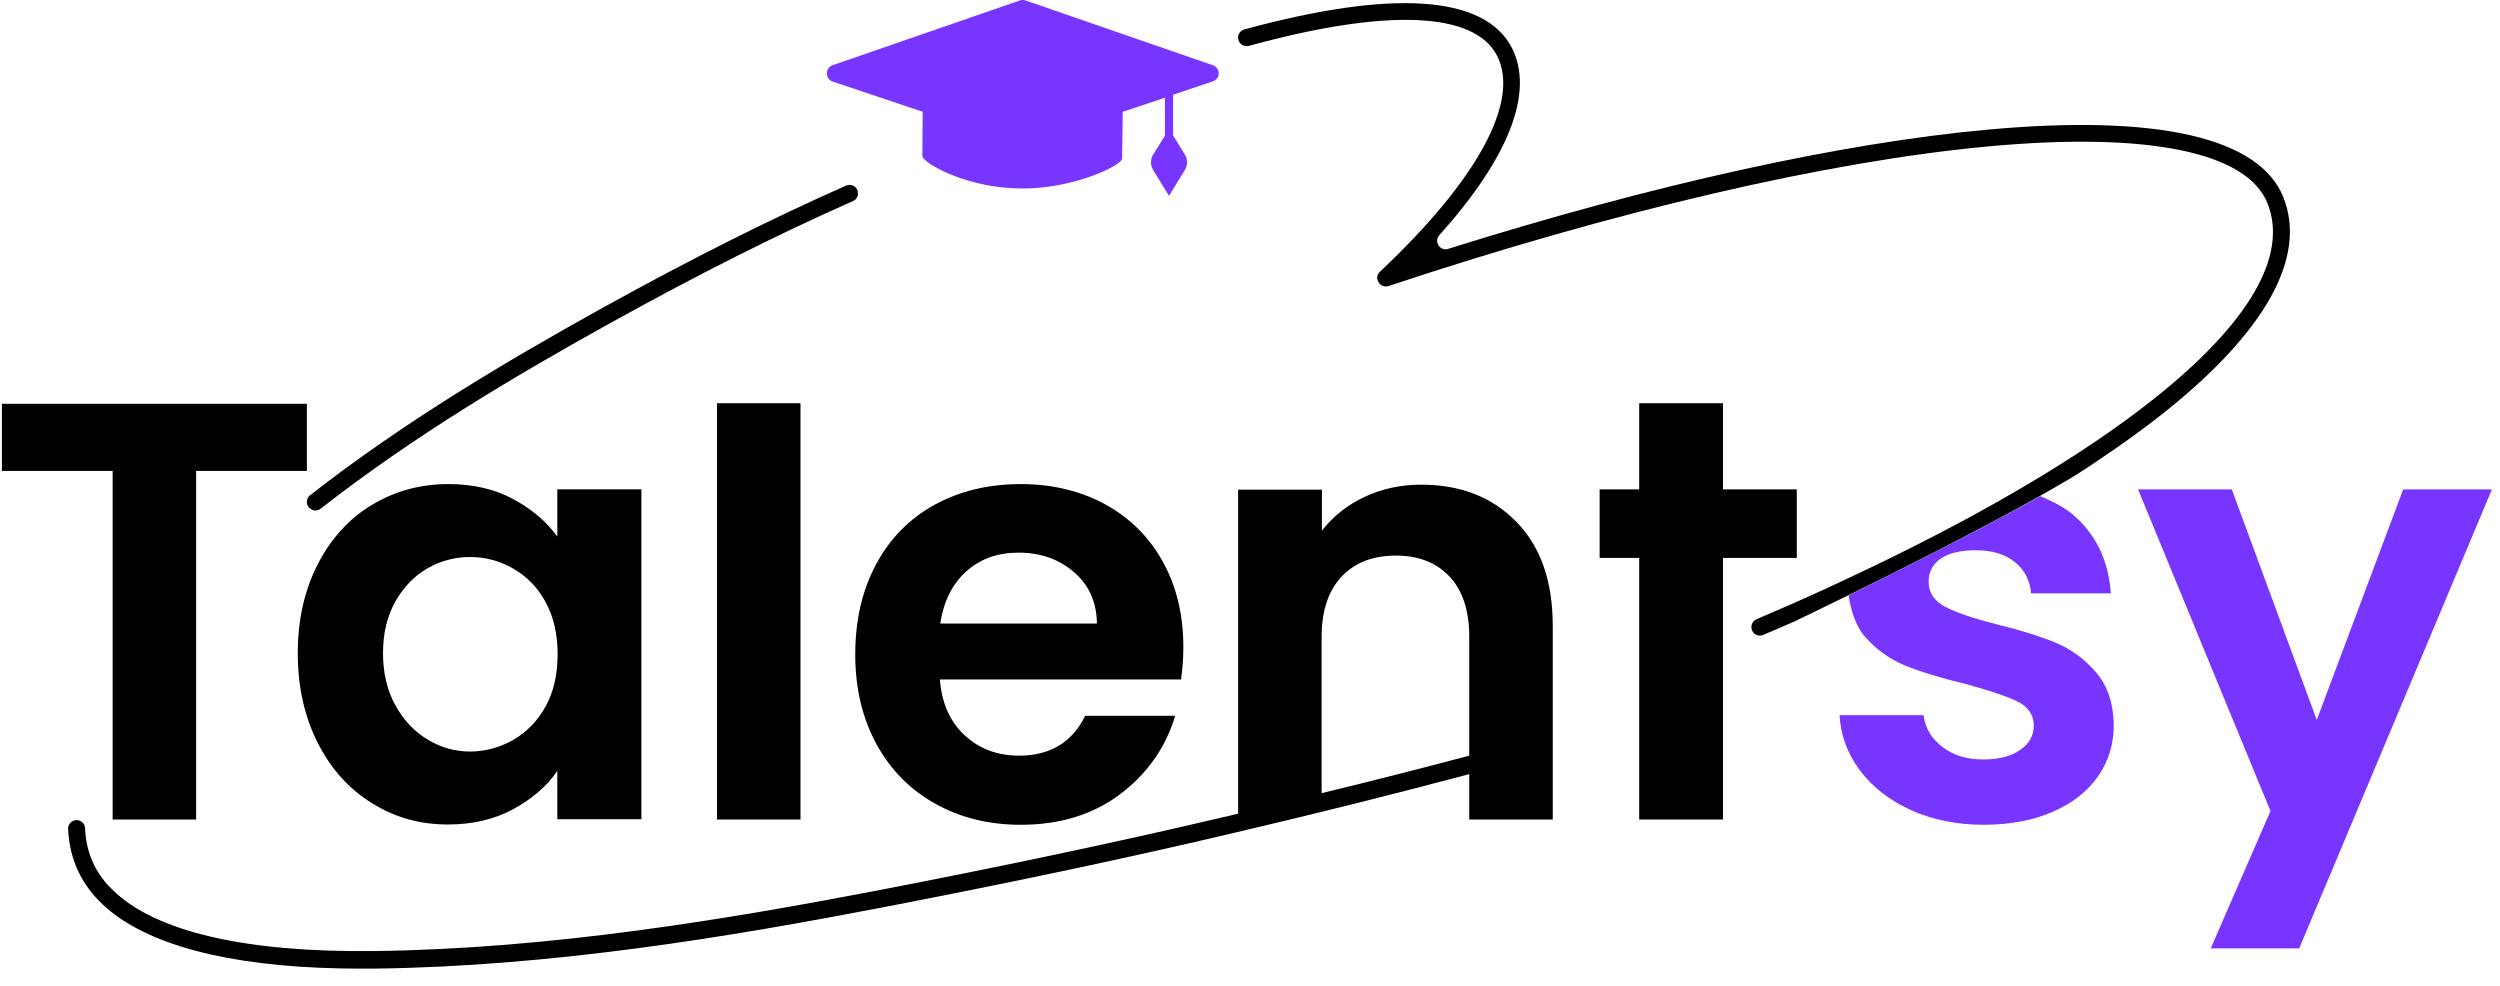 <svg width="251" height="99" viewBox="0 0 251 99" fill="none" xmlns="http://www.w3.org/2000/svg">
<g clip-path="url(#clip0_2448_8336)">
<path d="M121.751 6.544L102.957 0.044C102.78 -0.015 102.574 -0.015 102.398 0.044L83.604 6.544C83.251 6.662 83.016 6.985 83.016 7.368C83.016 7.75 83.251 8.074 83.604 8.191L92.633 11.221L92.604 15.515C92.604 15.632 92.604 15.779 92.751 15.926C93.31 16.662 97.339 18.926 102.633 18.926C107.663 18.926 112.016 16.838 112.545 16.132C112.663 15.985 112.692 15.838 112.663 15.75L112.721 11.221L116.957 9.809V13.632L115.78 15.515C115.486 15.985 115.486 16.603 115.78 17.074L117.368 19.662L118.957 17.074C119.251 16.603 119.251 15.985 118.957 15.515L117.78 13.603V9.515L121.78 8.162C122.133 8.044 122.368 7.721 122.368 7.338C122.339 6.985 122.133 6.662 121.751 6.544Z" fill="#7835FF"/>
<path d="M241.279 49.133L232.602 72.28L224.073 49.133H214.662L227.955 81.427L221.955 95.221H230.838L250.191 49.133H241.279Z" fill="#7835FF"/>
<path d="M187.191 63.867C188.339 65.191 189.691 66.161 191.25 66.809C192.839 67.456 194.839 68.073 197.309 68.661C199.691 69.309 201.456 69.897 202.544 70.426C203.633 70.956 204.191 71.779 204.191 72.838C204.191 73.838 203.75 74.661 202.839 75.279C201.927 75.926 200.691 76.25 199.103 76.25C197.456 76.25 196.103 75.838 195.016 74.985C193.927 74.161 193.28 73.103 193.133 71.809H184.691C184.808 73.838 185.486 75.691 186.75 77.368C188.016 79.044 189.721 80.368 191.869 81.338C194.016 82.309 196.456 82.809 199.163 82.809C201.78 82.809 204.103 82.368 206.074 81.514C208.044 80.661 209.574 79.485 210.633 77.956C211.691 76.456 212.221 74.72 212.221 72.809C212.191 70.603 211.603 68.868 210.456 67.514C209.308 66.191 207.986 65.191 206.427 64.544C204.869 63.897 202.897 63.279 200.516 62.691C198.163 62.103 196.427 61.514 195.309 60.926C194.191 60.338 193.633 59.514 193.633 58.397C193.633 57.397 194.044 56.632 194.869 56.073C195.691 55.514 196.839 55.25 198.369 55.25C200.016 55.25 201.309 55.632 202.28 56.426C203.25 57.191 203.809 58.25 203.927 59.573H211.927C211.691 56.22 210.397 53.573 208.044 51.603C207.163 50.867 205.956 50.279 204.839 49.809C198.927 53.132 190.809 57.191 185.603 59.779C185.809 61.279 186.339 62.867 187.191 63.867Z" fill="#7835FF"/>
<path d="M64.397 82.279V49.132H55.955V53.867C54.838 52.338 53.367 51.102 51.514 50.102C49.661 49.102 47.485 48.602 45.014 48.602C42.191 48.602 39.632 49.308 37.338 50.691C35.044 52.073 33.22 54.073 31.896 56.661C30.573 59.249 29.896 62.22 29.896 65.573C29.896 68.955 30.573 71.955 31.896 74.573C33.22 77.191 35.044 79.22 37.338 80.632C39.632 82.073 42.161 82.779 44.955 82.779C47.426 82.779 49.602 82.279 51.514 81.249C53.397 80.22 54.897 78.955 55.955 77.397V82.249H64.397V82.279ZM54.779 70.926C53.985 72.367 52.897 73.485 51.544 74.279C50.191 75.044 48.72 75.455 47.191 75.455C45.661 75.455 44.249 75.044 42.926 74.249C41.602 73.455 40.514 72.308 39.691 70.808C38.867 69.308 38.455 67.573 38.455 65.573C38.455 63.573 38.867 61.867 39.691 60.397C40.514 58.955 41.573 57.838 42.897 57.073C44.22 56.308 45.661 55.926 47.191 55.926C48.749 55.926 50.191 56.308 51.544 57.102C52.897 57.867 53.985 58.985 54.779 60.455C55.573 61.897 55.985 63.661 55.985 65.691C55.985 67.749 55.573 69.485 54.779 70.926Z" fill="black"/>
<path d="M80.369 40.485H71.986V82.279H80.369V40.485Z" fill="black"/>
<path d="M87.985 74.691C89.397 77.279 91.367 79.279 93.897 80.691C96.426 82.103 99.279 82.808 102.485 82.808C106.426 82.808 109.749 81.779 112.485 79.72C115.191 77.661 117.044 75.044 117.985 71.867H108.955C107.632 74.544 105.426 75.867 102.308 75.867C100.161 75.867 98.338 75.191 96.867 73.838C95.397 72.485 94.544 70.603 94.367 68.22H118.573C118.72 67.249 118.808 66.191 118.808 64.985C118.808 61.749 118.132 58.897 116.749 56.397C115.367 53.897 113.426 51.985 110.955 50.632C108.455 49.279 105.632 48.602 102.485 48.602C99.22 48.602 96.338 49.308 93.808 50.691C91.308 52.073 89.338 54.073 87.955 56.661C86.573 59.249 85.867 62.249 85.867 65.691C85.867 69.103 86.573 72.073 87.985 74.691ZM97.014 57.367C98.426 56.102 100.161 55.485 102.249 55.485C104.455 55.485 106.308 56.132 107.808 57.426C109.338 58.72 110.102 60.455 110.132 62.602H94.397C94.749 60.367 95.603 58.632 97.014 57.367Z" fill="black"/>
<path d="M147.514 82.28H155.896V62.839C155.896 58.368 154.69 54.897 152.249 52.397C149.808 49.897 146.632 48.662 142.69 48.662C140.632 48.662 138.72 49.074 136.984 49.897C135.249 50.721 133.837 51.839 132.72 53.28V49.162H124.308V81.692C123.808 81.809 123.308 81.927 122.808 82.044C111.955 84.603 100.602 86.986 88.132 89.398C73.073 92.28 55.279 95.28 37.484 95.486C24.573 95.633 15.543 93.515 11.337 89.368C11.161 89.192 10.985 89.015 10.808 88.839C9.367 87.221 8.632 85.339 8.543 83.162C8.514 82.692 8.161 82.339 7.69 82.339C7.22 82.339 6.808 82.75 6.837 83.221C6.955 85.809 7.837 88.074 9.514 89.986C10.043 90.574 10.632 91.133 11.308 91.662C16.073 95.339 24.573 97.25 36.22 97.25C36.632 97.25 37.073 97.25 37.484 97.25C55.396 97.044 73.308 94.044 88.455 91.133C100.955 88.721 112.337 86.339 123.22 83.78C131.896 81.75 139.896 79.75 147.514 77.721V82.28ZM132.69 79.633V63.956C132.69 61.339 133.367 59.309 134.69 57.897C136.014 56.486 137.837 55.78 140.161 55.78C142.426 55.78 144.22 56.486 145.543 57.897C146.867 59.309 147.514 61.339 147.514 63.956V75.868C142.72 77.133 137.808 78.397 132.69 79.633Z" fill="black"/>
<path d="M172.986 82.279V65.427V63.603V56.015H180.398V49.133H172.986V40.485H164.575V49.133H160.604V56.015H164.575V82.279H172.986Z" fill="black"/>
<path d="M11.309 82.279H19.691V62.338V59.867V47.279H30.809V40.544H0.191V47.279H11.309V82.279Z" fill="black"/>
<path d="M32.191 51.073C41.632 43.691 51.956 37.603 61.397 32.367C70.162 27.515 78.103 23.515 85.632 20.191C86.073 20.015 86.25 19.515 86.073 19.073C85.897 18.632 85.368 18.456 84.956 18.632C77.368 21.985 69.397 25.985 60.573 30.867C51.073 36.132 40.662 42.279 31.132 49.72C30.926 49.867 30.809 50.132 30.809 50.397C30.809 51.103 31.632 51.514 32.191 51.073Z" fill="black"/>
<path d="M210.632 46.221C209.721 46.838 208.779 47.427 207.838 48.044C208.955 47.368 209.896 46.75 210.632 46.221Z" fill="black"/>
<path d="M180.396 62.28C180.396 62.28 180.427 62.28 180.457 62.25C180.457 62.25 180.457 62.25 180.396 62.28Z" fill="black"/>
<path d="M229.251 19.809C226.869 13.809 216.603 11.456 199.575 13.015C184.928 14.338 165.898 18.544 145.398 24.985C144.574 25.25 143.927 24.25 144.516 23.603C151.486 15.838 154.045 9.28 151.81 4.838C149.104 -0.485 139.839 -1.103 124.927 2.956C124.486 3.074 124.192 3.544 124.339 4.015C124.457 4.456 124.927 4.721 125.398 4.603C139.221 0.809 148.045 1.162 150.31 5.603C152.633 10.162 148.339 18.074 138.545 27.28C137.868 27.897 138.545 28.985 139.398 28.721C162.222 21.133 183.662 16.162 199.722 14.691C215.692 13.221 225.633 15.28 227.662 20.427C229.751 25.662 225.809 32.456 216.251 40.044C212.545 42.986 208.045 46.015 202.869 49.044C197.751 52.044 191.928 55.074 185.515 58.074C182.603 59.456 179.545 60.809 176.369 62.162C176.045 62.309 175.839 62.603 175.839 62.956C175.839 63.574 176.456 63.986 177.015 63.75C178.162 63.25 179.309 62.78 180.428 62.28C180.428 62.28 180.456 62.28 180.456 62.25C180.809 62.074 182.781 61.133 185.603 59.75C190.809 57.191 198.928 53.103 204.839 49.78C205.928 49.162 206.928 48.574 207.839 48.044C208.781 47.456 209.722 46.839 210.603 46.25C213.045 44.633 215.309 42.986 217.309 41.397C227.486 33.28 231.633 25.809 229.251 19.809Z" fill="black"/>
</g>
<defs>
<clipPath id="clip0_2448_8336">
<rect width="250" height="98.101" fill="white" transform="translate(0.191)"/>
</clipPath>
</defs>
</svg>
